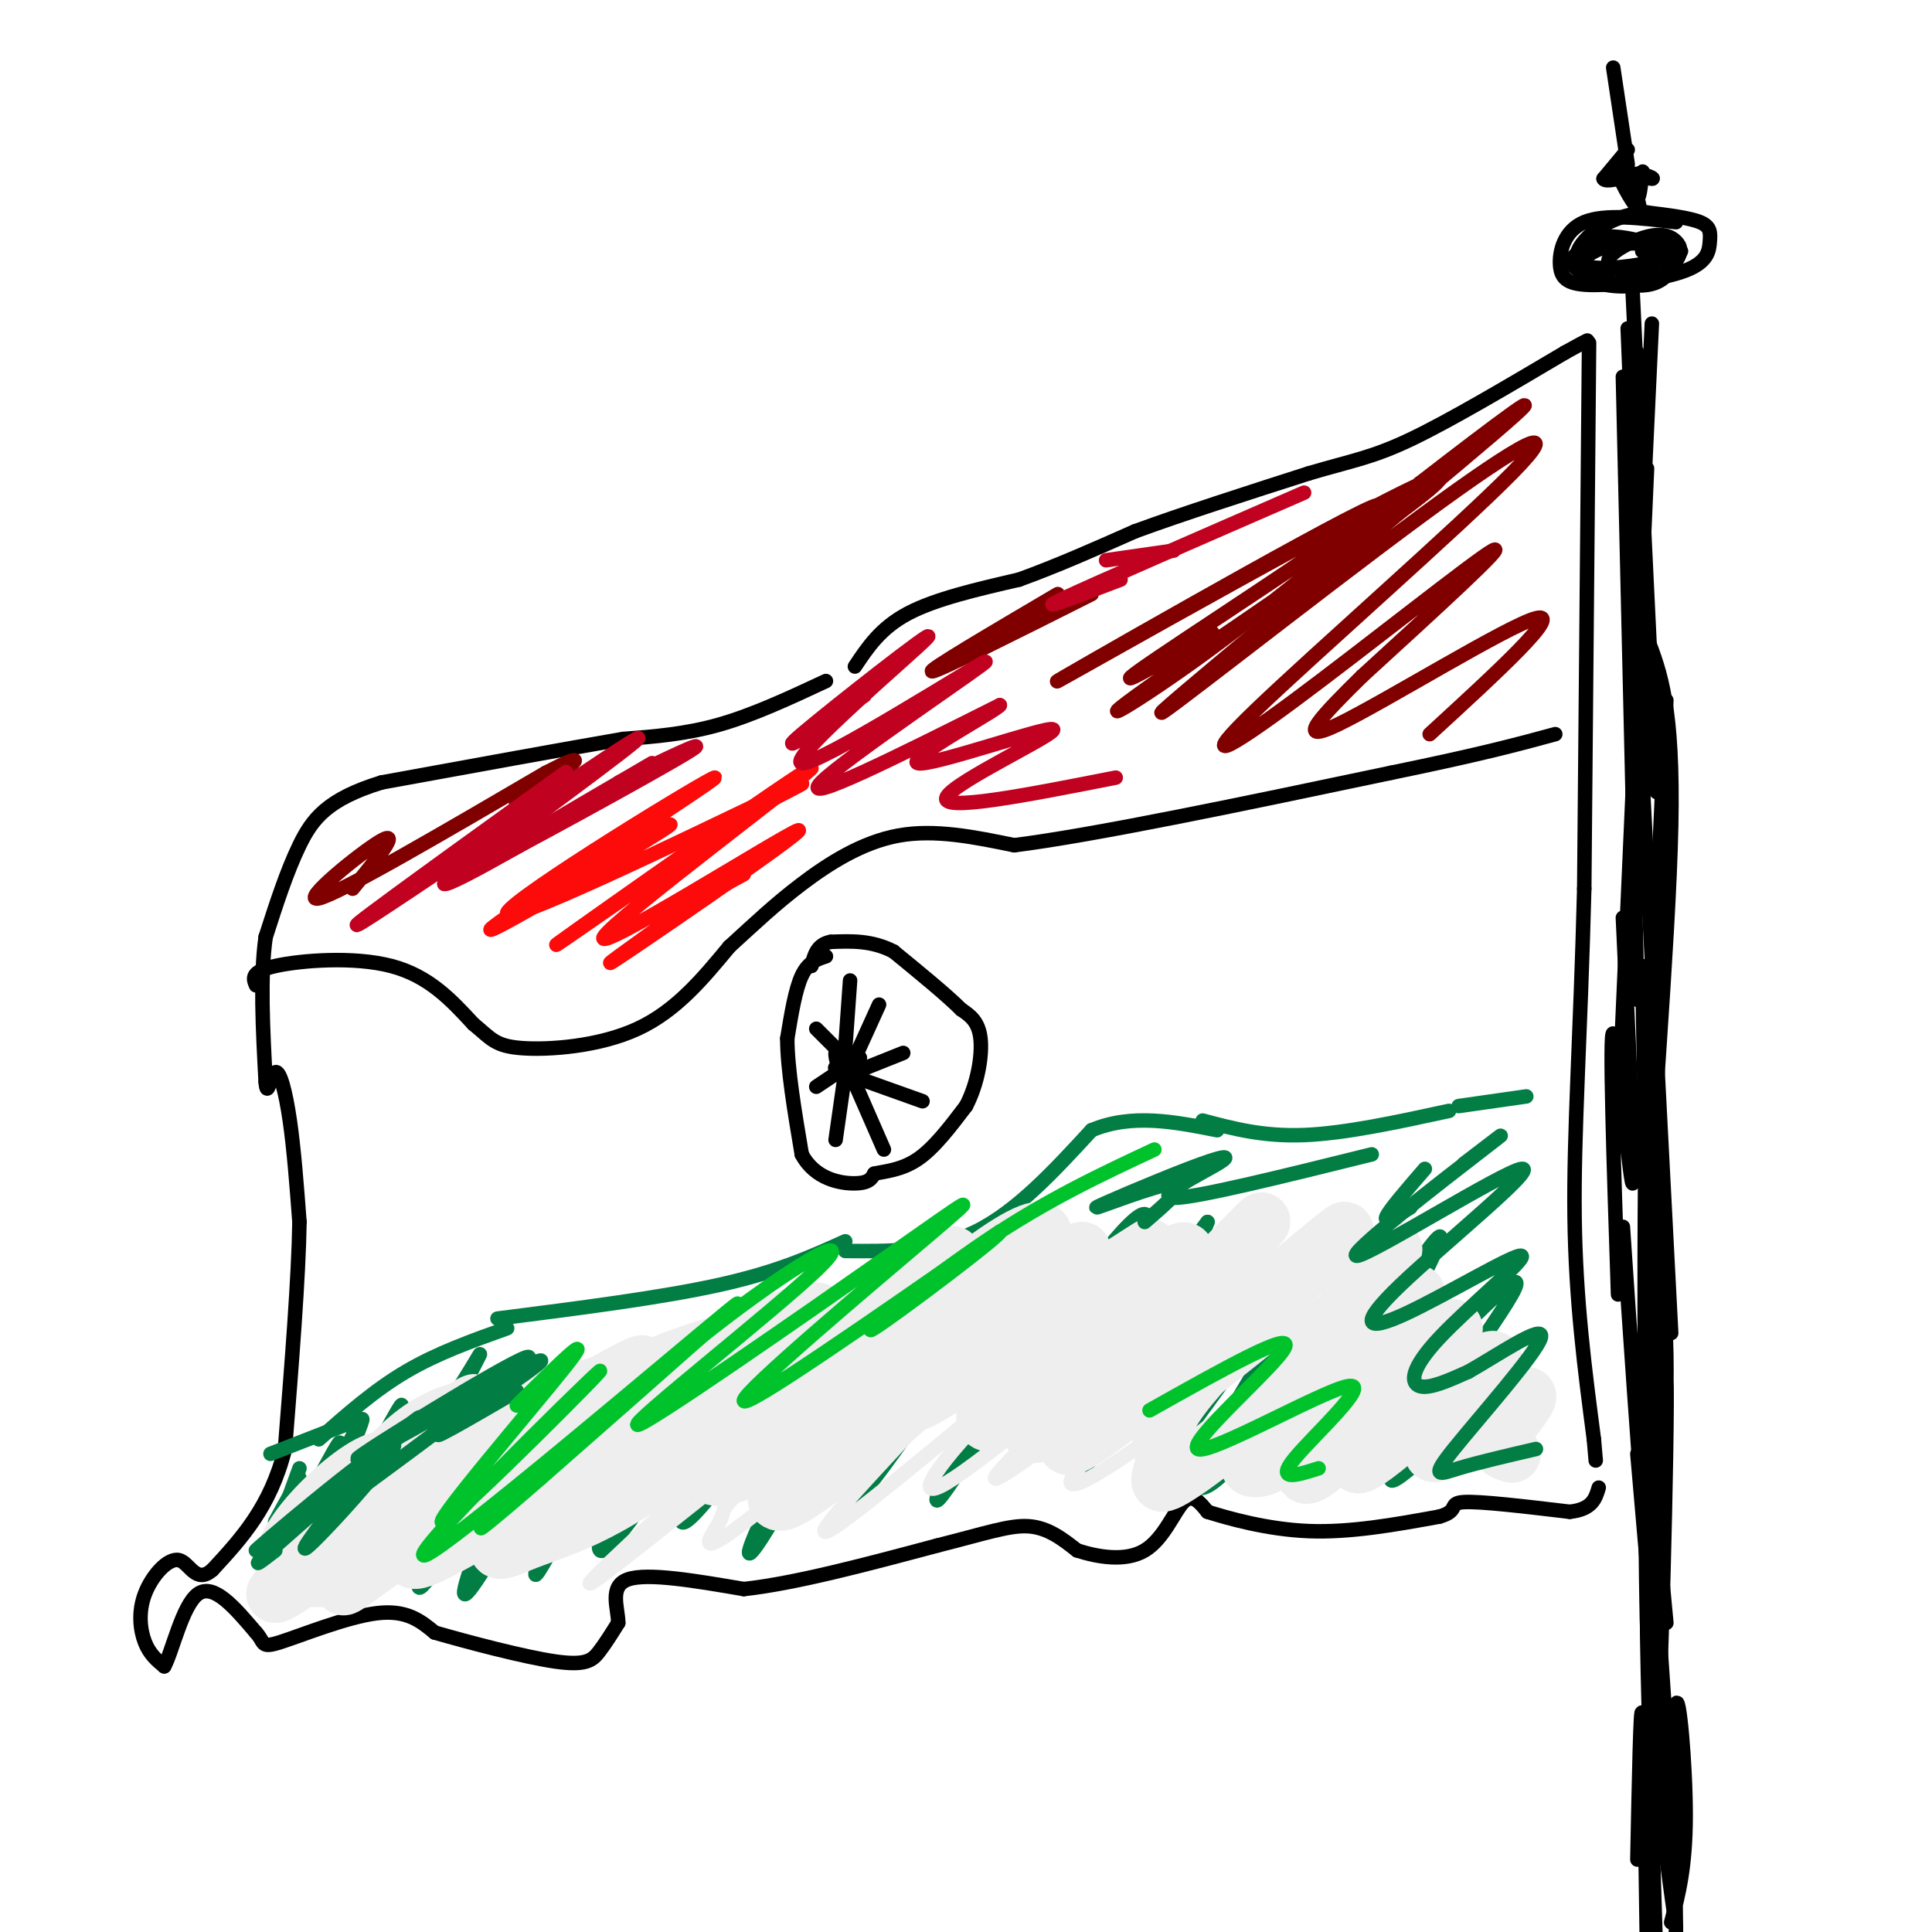 <svg viewBox='0 0 400 400' version='1.1' xmlns='http://www.w3.org/2000/svg' xmlns:xlink='http://www.w3.org/1999/xlink'><g fill='none' stroke='#000000' stroke-width='3' stroke-linecap='round' stroke-linejoin='round'><path d='M177,138c2.667,-4.000 5.333,-8.000 11,-11c5.667,-3.000 14.333,-5.000 23,-7'/><path d='M211,120c7.833,-2.833 15.917,-6.417 24,-10'/><path d='M235,110c10.000,-3.667 23.000,-7.833 36,-12'/><path d='M271,98c8.844,-2.622 12.956,-3.178 21,-7c8.044,-3.822 20.022,-10.911 32,-18'/><path d='M324,73c6.000,-3.333 5.000,-2.667 4,-2'/><path d='M171,141c-7.500,3.500 -15.000,7.000 -22,9c-7.000,2.000 -13.500,2.500 -20,3'/><path d='M129,153c-11.667,2.000 -30.833,5.500 -50,9'/><path d='M79,162c-11.244,3.444 -14.356,7.556 -17,13c-2.644,5.444 -4.822,12.222 -7,19'/><path d='M55,194c-1.167,8.167 -0.583,19.083 0,30'/><path d='M55,224c0.298,3.845 1.042,-1.542 2,-2c0.958,-0.458 2.131,4.012 3,10c0.869,5.988 1.435,13.494 2,21'/><path d='M62,253c-0.167,11.333 -1.583,29.167 -3,47'/><path d='M59,300c-3.000,12.000 -9.000,18.500 -15,25'/><path d='M44,325c-3.494,3.134 -4.730,-1.531 -7,-2c-2.270,-0.469 -5.573,3.258 -7,7c-1.427,3.742 -0.979,7.498 0,10c0.979,2.502 2.490,3.751 4,5'/><path d='M34,345c1.644,-2.911 3.756,-12.689 7,-15c3.244,-2.311 7.622,2.844 12,8'/><path d='M53,338c1.940,2.095 0.792,3.333 5,2c4.208,-1.333 13.774,-5.238 20,-6c6.226,-0.762 9.113,1.619 12,4'/><path d='M90,338c7.024,2.024 18.583,5.083 25,6c6.417,0.917 7.690,-0.310 9,-2c1.310,-1.690 2.655,-3.845 4,-6'/><path d='M128,336c0.000,-3.022 -2.000,-7.578 2,-9c4.000,-1.422 14.000,0.289 24,2'/><path d='M154,329c10.667,-1.167 25.333,-5.083 40,-9'/><path d='M194,320c10.000,-2.511 15.000,-4.289 19,-4c4.000,0.289 7.000,2.644 10,5'/><path d='M223,321c4.298,1.393 10.042,2.375 14,0c3.958,-2.375 6.131,-8.107 8,-10c1.869,-1.893 3.435,0.054 5,2'/><path d='M250,313c4.244,1.333 12.356,3.667 21,4c8.644,0.333 17.822,-1.333 27,-3'/><path d='M298,314c4.333,-1.222 1.667,-2.778 5,-3c3.333,-0.222 12.667,0.889 22,2'/><path d='M325,313c4.667,-0.500 5.333,-2.750 6,-5'/><path d='M329,71c0.000,0.000 -1.000,113.000 -1,113'/><path d='M328,184c-0.778,30.644 -2.222,50.756 -2,68c0.222,17.244 2.111,31.622 4,46'/><path d='M330,298c0.667,7.667 0.333,3.833 0,0'/><path d='M347,46c-7.395,-0.884 -14.791,-1.769 -19,0c-4.209,1.769 -5.232,6.191 -5,9c0.232,2.809 1.720,4.004 7,4c5.280,-0.004 14.353,-1.207 19,-3c4.647,-1.793 4.866,-4.175 5,-6c0.134,-1.825 0.181,-3.093 -2,-4c-2.181,-0.907 -6.591,-1.454 -11,-2'/><path d='M341,44c-3.838,0.166 -7.933,1.579 -11,4c-3.067,2.421 -5.107,5.848 -2,7c3.107,1.152 11.360,0.028 15,-1c3.640,-1.028 2.668,-1.962 0,-3c-2.668,-1.038 -7.033,-2.182 -10,-2c-2.967,0.182 -4.538,1.688 -6,3c-1.462,1.312 -2.817,2.430 0,4c2.817,1.570 9.805,3.591 14,3c4.195,-0.591 5.598,-3.796 7,-7'/><path d='M348,52c-1.866,-1.623 -10.031,-2.181 -15,-1c-4.969,1.181 -6.742,4.102 -5,6c1.742,1.898 6.998,2.773 11,2c4.002,-0.773 6.750,-3.195 8,-5c1.250,-1.805 1.004,-2.992 0,-4c-1.004,-1.008 -2.764,-1.837 -6,-1c-3.236,0.837 -7.948,3.341 -8,5c-0.052,1.659 4.557,2.474 7,2c2.443,-0.474 2.722,-2.237 3,-4'/><path d='M343,52c0.000,-0.667 -1.500,-0.333 -3,0'/><path d='M337,31c0.000,0.000 -5.000,6.000 -5,6'/><path d='M332,37c0.333,0.833 3.667,-0.083 7,-1'/><path d='M339,36c2.067,0.156 3.733,1.044 3,1c-0.733,-0.044 -3.867,-1.022 -7,-2'/><path d='M335,35c-0.156,1.689 2.956,6.911 4,8c1.044,1.089 0.022,-1.956 -1,-5'/><path d='M338,38c0.022,0.111 0.578,2.889 1,3c0.422,0.111 0.711,-2.444 1,-5'/><path d='M340,36c0.167,-0.833 0.083,-0.417 0,0'/><path d='M337,34c0.000,0.000 -3.000,-20.000 -3,-20'/><path d='M339,73c0.000,0.000 -1.000,33.000 -1,33'/><path d='M337,68c0.000,0.000 2.000,50.000 2,50'/><path d='M338,60c0.000,0.000 5.000,104.000 5,104'/><path d='M341,97c0.000,0.000 -6.000,135.000 -6,135'/><path d='M339,141c0.000,0.000 7.000,135.000 7,135'/><path d='M345,145c-2.000,42.583 -4.000,85.167 -4,117c0.000,31.833 2.000,52.917 4,74'/><path d='M340,200c0.000,0.000 3.000,168.000 3,168'/><path d='M339,301c0.000,0.000 6.000,69.000 6,69'/><path d='M342,315c0.000,0.000 5.000,73.000 5,73'/><path d='M343,350c-1.000,-12.417 -2.000,-24.833 -2,-15c0.000,9.833 1.000,41.917 2,74'/><path d='M339,385c0.333,-16.667 0.667,-33.333 1,-30c0.333,3.333 0.667,26.667 1,50'/><path d='M346,398c1.489,-5.667 2.978,-11.333 3,-22c0.022,-10.667 -1.422,-26.333 -2,-23c-0.578,3.333 -0.289,25.667 0,48'/><path d='M347,399c-2.167,-15.333 -4.333,-30.667 -5,-51c-0.667,-20.333 0.167,-45.667 1,-71'/><path d='M336,254c3.173,46.952 6.345,93.905 7,76c0.655,-17.905 -1.208,-100.667 -2,-99c-0.792,1.667 -0.512,87.762 0,105c0.512,17.238 1.256,-34.381 2,-86'/><path d='M343,250c0.123,15.966 -0.569,98.880 0,106c0.569,7.120 2.400,-61.556 2,-71c-0.400,-9.444 -3.031,40.342 -3,48c0.031,7.658 2.723,-26.812 3,-46c0.277,-19.188 -1.862,-23.094 -4,-27'/><path d='M341,260c0.711,-22.244 4.489,-64.356 5,-89c0.511,-24.644 -2.244,-31.822 -5,-39'/><path d='M342,67c0.000,0.000 -4.000,85.000 -4,85'/><path d='M336,78c0.000,0.000 3.000,129.000 3,129'/><path d='M336,190c1.311,27.867 2.622,55.733 2,55c-0.622,-0.733 -3.178,-30.067 -4,-31c-0.822,-0.933 0.089,26.533 1,54'/></g>
<g fill='none' stroke='#027D44' stroke-width='3' stroke-linecap='round' stroke-linejoin='round'><path d='M56,301c0.000,0.000 18.000,-7.000 18,-7'/><path d='M66,298c5.750,-5.083 11.500,-10.167 18,-14c6.500,-3.833 13.750,-6.417 21,-9'/><path d='M103,273c17.000,-2.167 34.000,-4.333 46,-7c12.000,-2.667 19.000,-5.833 26,-9'/><path d='M175,259c9.250,0.083 18.500,0.167 27,-4c8.500,-4.167 16.250,-12.583 24,-21'/><path d='M226,234c8.333,-3.500 17.167,-1.750 26,0'/><path d='M249,232c6.250,1.667 12.500,3.333 21,3c8.500,-0.333 19.250,-2.667 30,-5'/><path d='M302,229c0.000,0.000 14.000,-2.000 14,-2'/><path d='M60,310c-1.667,2.833 -3.333,5.667 -3,5c0.333,-0.667 2.667,-4.833 5,-9'/><path d='M62,304c-4.311,11.756 -8.622,23.511 -6,20c2.622,-3.511 12.178,-22.289 14,-25c1.822,-2.711 -4.089,10.644 -10,24'/><path d='M60,323c-3.046,7.049 -5.660,12.670 -1,3c4.660,-9.670 16.594,-34.633 16,-32c-0.594,2.633 -13.716,32.860 -12,32c1.716,-0.860 18.270,-32.809 20,-35c1.730,-2.191 -11.363,25.374 -12,30c-0.637,4.626 11.181,-13.687 23,-32'/><path d='M94,289c5.503,-8.392 7.760,-13.371 2,-2c-5.760,11.371 -19.536,39.091 -17,37c2.536,-2.091 21.384,-33.994 24,-36c2.616,-2.006 -11.000,25.885 -15,36c-4.000,10.115 1.615,2.454 8,-9c6.385,-11.454 13.538,-26.701 14,-26c0.462,0.701 -5.769,17.351 -12,34'/><path d='M98,323c-2.697,8.029 -3.440,11.103 4,-1c7.440,-12.103 23.063,-39.381 23,-35c-0.063,4.381 -15.811,40.422 -14,39c1.811,-1.422 21.180,-40.306 24,-43c2.820,-2.694 -10.909,30.802 -11,37c-0.091,6.198 13.454,-14.901 27,-36'/><path d='M151,284c-0.138,4.565 -13.983,33.979 -9,31c4.983,-2.979 28.796,-38.350 33,-41c4.204,-2.650 -11.199,27.420 -17,40c-5.801,12.580 -1.998,7.671 3,-1c4.998,-8.671 11.192,-21.104 19,-33c7.808,-11.896 17.231,-23.256 17,-18c-0.231,5.256 -10.115,27.128 -20,49'/><path d='M177,311c6.883,-7.035 34.091,-49.123 37,-49c2.909,0.123 -18.480,42.456 -20,48c-1.520,5.544 16.830,-25.699 29,-43c12.170,-17.301 18.161,-20.658 12,-8c-6.161,12.658 -24.475,41.331 -24,43c0.475,1.669 19.737,-23.665 39,-49'/><path d='M250,253c-3.165,8.878 -30.577,55.572 -28,54c2.577,-1.572 35.144,-51.411 38,-52c2.856,-0.589 -24.000,48.072 -23,51c1.000,2.928 29.857,-39.878 37,-49c7.143,-9.122 -7.429,15.439 -22,40'/><path d='M252,297c-4.665,8.720 -5.329,10.521 -4,11c1.329,0.479 4.651,-0.363 15,-15c10.349,-14.637 27.724,-43.070 25,-37c-2.724,6.070 -25.548,46.643 -24,47c1.548,0.357 27.466,-39.502 33,-46c5.534,-6.498 -9.318,20.366 -16,34c-6.682,13.634 -5.195,14.038 -1,10c4.195,-4.038 11.097,-12.519 18,-21'/><path d='M298,280c8.083,-8.620 19.290,-19.671 15,-12c-4.290,7.671 -24.078,34.065 -25,38c-0.922,3.935 17.022,-14.590 24,-19c6.978,-4.410 2.989,5.295 -1,15'/></g>
<g fill='none' stroke='#000000' stroke-width='3' stroke-linecap='round' stroke-linejoin='round'><path d='M171,198c-1.833,0.583 -3.667,1.167 -5,4c-1.333,2.833 -2.167,7.917 -3,13'/><path d='M163,215c0.000,6.167 1.500,15.083 3,24'/><path d='M166,239c2.733,5.156 8.067,6.044 11,6c2.933,-0.044 3.467,-1.022 4,-2'/><path d='M181,243c2.178,-0.489 5.622,-0.711 9,-3c3.378,-2.289 6.689,-6.644 10,-11'/><path d='M200,229c2.400,-4.556 3.400,-10.444 3,-14c-0.400,-3.556 -2.200,-4.778 -4,-6'/><path d='M199,209c-3.000,-3.000 -8.500,-7.500 -14,-12'/><path d='M185,197c-4.500,-2.333 -8.750,-2.167 -13,-2'/><path d='M172,195c-2.833,0.500 -3.417,2.750 -4,5'/><path d='M176,219c-1.422,-1.067 -2.844,-2.133 -3,-1c-0.156,1.133 0.956,4.467 2,5c1.044,0.533 2.022,-1.733 3,-4'/><path d='M178,219c-0.822,-0.133 -4.378,1.533 -5,2c-0.622,0.467 1.689,-0.267 4,-1'/><path d='M175,217c0.000,0.000 1.000,-14.000 1,-14'/><path d='M177,219c0.000,0.000 5.000,-11.000 5,-11'/><path d='M177,222c0.000,0.000 10.000,-4.000 10,-4'/><path d='M177,223c0.000,0.000 14.000,5.000 14,5'/><path d='M176,222c0.000,0.000 7.000,16.000 7,16'/><path d='M175,222c0.000,0.000 -2.000,14.000 -2,14'/><path d='M175,221c0.000,0.000 -6.000,4.000 -6,4'/><path d='M175,219c0.000,0.000 -6.000,-6.000 -6,-6'/><path d='M53,204c-0.600,-1.422 -1.200,-2.844 4,-4c5.200,-1.156 16.200,-2.044 24,0c7.800,2.044 12.400,7.022 17,12'/><path d='M98,212c3.690,3.024 4.417,4.583 10,5c5.583,0.417 16.024,-0.310 24,-4c7.976,-3.690 13.488,-10.345 19,-17'/><path d='M151,196c5.429,-4.952 9.500,-8.833 15,-13c5.500,-4.167 12.429,-8.619 20,-10c7.571,-1.381 15.786,0.310 24,2'/><path d='M210,175c17.000,-2.167 47.500,-8.583 78,-15'/><path d='M288,160c18.667,-3.833 26.333,-5.917 34,-8'/></g>
<g fill='none' stroke='#FD0A0A' stroke-width='3' stroke-linecap='round' stroke-linejoin='round'><path d='M110,186c17.235,-9.400 34.469,-18.800 27,-14c-7.469,4.800 -39.642,23.800 -35,20c4.642,-3.800 46.100,-30.400 46,-31c-0.100,-0.600 -41.758,24.800 -43,28c-1.242,3.200 37.931,-15.800 53,-23c15.069,-7.200 6.035,-2.600 -3,2'/><path d='M155,168c-13.369,9.305 -45.293,31.568 -39,27c6.293,-4.568 50.802,-35.967 52,-36c1.198,-0.033 -40.916,31.300 -43,35c-2.084,3.700 35.862,-20.235 40,-22c4.138,-1.765 -25.532,18.638 -35,25c-9.468,6.362 1.266,-1.319 12,-9'/><path d='M142,188c4.000,-2.667 8.000,-4.833 12,-7'/></g>
<g fill='none' stroke='#800000' stroke-width='3' stroke-linecap='round' stroke-linejoin='round'><path d='M251,131c-12.359,7.145 -24.717,14.289 -11,5c13.717,-9.289 53.510,-35.012 44,-31c-9.510,4.012 -68.322,37.757 -65,36c3.322,-1.757 68.777,-39.017 78,-42c9.223,-2.983 -37.786,28.312 -56,41c-18.214,12.688 -7.633,6.768 6,-3c13.633,-9.768 30.316,-23.384 47,-37'/><path d='M294,100c15.514,-12.005 30.798,-23.516 15,-10c-15.798,13.516 -62.680,52.060 -68,57c-5.320,4.940 30.920,-23.724 53,-40c22.080,-16.276 29.999,-20.165 19,-9c-10.999,11.165 -40.917,37.384 -53,49c-12.083,11.616 -6.330,8.627 8,-2c14.330,-10.627 37.237,-28.894 41,-31c3.763,-2.106 -11.619,11.947 -27,26'/><path d='M282,140c-8.012,7.881 -14.542,14.583 -5,10c9.542,-4.583 35.155,-20.452 41,-22c5.845,-1.548 -8.077,11.226 -22,24'/><path d='M219,123c-13.583,8.000 -27.167,16.000 -26,16c1.167,0.000 17.083,-8.000 33,-16'/><path d='M73,184c5.022,-6.133 10.044,-12.267 6,-10c-4.044,2.267 -17.156,12.933 -13,12c4.156,-0.933 25.578,-13.467 47,-26'/><path d='M113,160c8.548,-4.405 6.417,-2.417 3,0c-3.417,2.417 -8.119,5.262 -9,6c-0.881,0.738 2.060,-0.631 5,-2'/></g>
<g fill='none' stroke='#C10120' stroke-width='3' stroke-linecap='round' stroke-linejoin='round'><path d='M96,177c-14.293,9.598 -28.587,19.196 -19,12c9.587,-7.196 43.054,-31.187 40,-29c-3.054,2.187 -42.630,30.550 -41,30c1.630,-0.550 44.466,-30.014 54,-36c9.534,-5.986 -14.233,11.507 -38,29'/><path d='M92,183c1.167,0.667 23.083,-12.167 45,-25'/><path d='M135,158c-19.929,11.637 -39.857,23.274 -35,21c4.857,-2.274 34.500,-18.458 42,-23c7.500,-4.542 -7.143,2.560 -12,5c-4.857,2.440 0.071,0.220 5,-2'/><path d='M179,144c-9.625,6.666 -19.250,13.332 -13,8c6.250,-5.332 28.374,-22.661 26,-20c-2.374,2.661 -29.244,25.311 -26,26c3.244,0.689 36.604,-20.584 38,-21c1.396,-0.416 -29.173,20.024 -34,25c-4.827,4.976 16.086,-5.512 37,-16'/><path d='M207,146c-0.285,0.903 -19.499,11.159 -17,12c2.499,0.841 26.711,-7.735 28,-7c1.289,0.735 -20.346,10.781 -22,14c-1.654,3.219 16.673,-0.391 35,-4'/><path d='M229,116c0.000,0.000 14.000,-2.000 14,-2'/><path d='M232,120c-9.167,3.500 -18.333,7.000 -12,4c6.333,-3.000 28.167,-12.500 50,-22'/></g>
<g fill='none' stroke='#EEEEEE' stroke-width='3' stroke-linecap='round' stroke-linejoin='round'><path d='M108,301c-0.809,-0.957 -1.617,-1.914 -4,0c-2.383,1.914 -6.340,6.699 -8,10c-1.660,3.301 -1.024,5.117 0,6c1.024,0.883 2.434,0.833 6,-4c3.566,-4.833 9.286,-14.448 10,-19c0.714,-4.552 -3.580,-4.039 -10,2c-6.420,6.039 -14.966,17.604 -15,20c-0.034,2.396 8.445,-4.378 13,-10c4.555,-5.622 5.188,-10.090 2,-12c-3.188,-1.910 -10.197,-1.260 -16,4c-5.803,5.260 -10.402,15.130 -15,25'/><path d='M71,323c0.715,2.414 10.002,-4.051 17,-12c6.998,-7.949 11.708,-17.382 12,-22c0.292,-4.618 -3.833,-4.419 -12,4c-8.167,8.419 -20.374,25.059 -22,30c-1.626,4.941 7.331,-1.818 14,-10c6.669,-8.182 11.049,-17.786 10,-20c-1.049,-2.214 -7.529,2.963 -16,13c-8.471,10.037 -18.935,24.933 -11,20c7.935,-4.933 34.267,-29.695 44,-39c9.733,-9.305 2.866,-3.152 -4,3'/><path d='M103,290c-10.612,11.508 -35.141,38.776 -27,34c8.141,-4.776 48.952,-41.598 51,-41c2.048,0.598 -34.668,38.614 -32,38c2.668,-0.614 44.718,-39.858 49,-42c4.282,-2.142 -29.205,32.816 -37,42c-7.795,9.184 10.103,-7.408 28,-24'/><path d='M135,297c13.288,-10.939 32.506,-26.288 24,-18c-8.506,8.288 -44.738,40.212 -40,38c4.738,-2.212 50.446,-38.560 56,-41c5.554,-2.440 -29.047,29.026 -44,43c-14.953,13.974 -10.256,10.454 8,-4c18.256,-14.454 50.073,-39.844 55,-43c4.927,-3.156 -17.037,15.922 -39,35'/><path d='M155,307c-6.858,6.489 -4.502,5.212 -6,8c-1.498,2.788 -6.848,9.641 8,-2c14.848,-11.641 49.895,-41.777 54,-43c4.105,-1.223 -22.732,26.465 -34,39c-11.268,12.535 -6.967,9.917 9,-3c15.967,-12.917 43.599,-36.132 48,-40c4.401,-3.868 -14.431,11.613 -27,24c-12.569,12.387 -18.877,21.682 -11,17c7.877,-4.682 29.938,-23.341 52,-42'/><path d='M248,265c-4.510,5.046 -41.787,38.660 -42,41c-0.213,2.340 36.636,-26.593 54,-40c17.364,-13.407 15.244,-11.289 4,-1c-11.244,10.289 -31.612,28.747 -39,37c-7.388,8.253 -1.797,6.299 10,-2c11.797,-8.299 29.799,-22.943 36,-28c6.201,-5.057 0.600,-0.529 -5,4'/></g>
<g fill='none' stroke='#EEEEEE' stroke-width='12' stroke-linecap='round' stroke-linejoin='round'><path d='M132,301c20.415,-10.114 40.829,-20.229 32,-18c-8.829,2.229 -46.903,16.801 -51,19c-4.097,2.199 25.783,-7.974 35,-13c9.217,-5.026 -2.231,-4.904 -16,0c-13.769,4.904 -29.861,14.589 -32,17c-2.139,2.411 9.675,-2.454 17,-7c7.325,-4.546 10.163,-8.773 13,-13'/><path d='M130,286c-2.534,-0.901 -15.368,3.346 -26,9c-10.632,5.654 -19.061,12.715 -20,15c-0.939,2.285 5.612,-0.206 12,-4c6.388,-3.794 12.611,-8.892 11,-12c-1.611,-3.108 -11.058,-4.226 -20,2c-8.942,6.226 -17.379,19.795 -16,22c1.379,2.205 12.576,-6.955 17,-12c4.424,-5.045 2.076,-5.974 -1,-6c-3.076,-0.026 -6.879,0.850 -12,6c-5.121,5.150 -11.561,14.575 -18,24'/><path d='M57,330c2.409,-0.221 17.432,-12.775 24,-19c6.568,-6.225 4.682,-6.122 3,-7c-1.682,-0.878 -3.161,-2.736 -7,-1c-3.839,1.736 -10.039,7.068 -14,12c-3.961,4.932 -5.683,9.466 -3,11c2.683,1.534 9.772,0.070 11,1c1.228,0.930 -3.404,4.254 8,-4c11.404,-8.254 38.843,-28.086 49,-36c10.157,-7.914 3.031,-3.911 -4,0c-7.031,3.911 -13.967,7.729 -20,13c-6.033,5.271 -11.163,11.996 -15,17c-3.837,5.004 -6.382,8.287 2,4c8.382,-4.287 27.691,-16.143 47,-28'/><path d='M138,293c10.712,-7.592 13.991,-12.571 13,-14c-0.991,-1.429 -6.252,0.691 -10,2c-3.748,1.309 -5.982,1.805 -13,9c-7.018,7.195 -18.819,21.088 -23,27c-4.181,5.912 -0.743,3.842 4,2c4.743,-1.842 10.791,-3.456 20,-9c9.209,-5.544 21.581,-15.018 29,-22c7.419,-6.982 9.886,-11.471 11,-14c1.114,-2.529 0.873,-3.098 -3,-2c-3.873,1.098 -11.380,3.862 -21,12c-9.620,8.138 -21.353,21.649 -25,27c-3.647,5.351 0.791,2.542 6,0c5.209,-2.542 11.190,-4.815 26,-15c14.810,-10.185 38.449,-28.281 44,-34c5.551,-5.719 -6.985,0.937 -15,6c-8.015,5.063 -11.507,8.531 -15,12'/><path d='M166,280c-7.336,7.369 -18.178,19.792 -19,24c-0.822,4.208 8.374,0.200 16,-4c7.626,-4.200 13.682,-8.591 22,-15c8.318,-6.409 18.898,-14.837 25,-21c6.102,-6.163 7.726,-10.061 4,-9c-3.726,1.061 -12.803,7.080 -23,17c-10.197,9.920 -21.514,23.741 -27,32c-5.486,8.259 -5.141,10.956 11,-2c16.141,-12.956 48.076,-41.565 49,-43c0.924,-1.435 -29.165,24.304 -34,30c-4.835,5.696 15.582,-8.652 36,-23'/><path d='M226,266c9.203,-5.906 14.209,-9.172 11,-7c-3.209,2.172 -14.635,9.783 -22,17c-7.365,7.217 -10.669,14.039 -11,17c-0.331,2.961 2.310,2.060 12,-6c9.690,-8.060 26.428,-23.279 29,-27c2.572,-3.721 -9.021,4.055 -17,12c-7.979,7.945 -12.345,16.057 -14,21c-1.655,4.943 -0.599,6.715 11,-4c11.599,-10.715 33.743,-33.919 36,-36c2.257,-2.081 -15.371,16.959 -33,36'/><path d='M228,289c-8.027,9.492 -11.595,15.222 2,5c13.595,-10.222 44.352,-36.396 48,-39c3.648,-2.604 -19.813,18.361 -30,30c-10.187,11.639 -7.099,13.953 -7,17c0.099,3.047 -2.792,6.826 2,4c4.792,-2.826 17.266,-12.258 28,-24c10.734,-11.742 19.727,-25.793 17,-23c-2.727,2.793 -17.174,22.429 -24,33c-6.826,10.571 -6.030,12.077 -4,12c2.030,-0.077 5.294,-1.736 11,-8c5.706,-6.264 13.853,-17.132 22,-28'/><path d='M293,268c1.461,-1.970 -5.886,7.105 -13,18c-7.114,10.895 -13.994,23.611 -7,18c6.994,-5.611 27.863,-29.551 28,-29c0.137,0.551 -20.458,25.591 -20,28c0.458,2.409 21.970,-17.813 27,-21c5.030,-3.187 -6.420,10.661 -10,16c-3.580,5.339 0.710,2.170 5,-1'/><path d='M303,297c4.036,-2.393 11.625,-7.875 13,-8c1.375,-0.125 -3.464,5.107 -5,8c-1.536,2.893 0.232,3.446 2,4'/></g>
<g fill='none' stroke='#027D44' stroke-width='3' stroke-linecap='round' stroke-linejoin='round'><path d='M71,309c2.691,-3.203 5.382,-6.405 2,-2c-3.382,4.405 -12.837,16.418 -9,13c3.837,-3.418 20.967,-22.267 17,-21c-3.967,1.267 -29.029,22.649 -28,22c1.029,-0.649 28.151,-23.328 33,-27c4.849,-3.672 -12.576,11.664 -30,27'/><path d='M56,321c-4.833,4.500 -1.917,2.250 1,0'/><path d='M68,313c22.589,-16.633 45.177,-33.266 41,-32c-4.177,1.266 -35.120,20.432 -35,21c0.120,0.568 31.301,-17.463 37,-20c5.699,-2.537 -14.086,10.418 -19,14c-4.914,3.582 5.043,-2.209 15,-8'/><path d='M295,242c-3.750,4.333 -7.500,8.667 -8,10c-0.500,1.333 2.250,-0.333 5,-2'/><path d='M303,241c5.856,-4.478 11.712,-8.957 4,-3c-7.712,5.957 -28.991,22.349 -26,22c2.991,-0.349 30.251,-17.440 34,-18c3.749,-0.560 -16.015,15.412 -25,24c-8.985,8.588 -7.192,9.793 1,6c8.192,-3.793 22.783,-12.584 24,-12c1.217,0.584 -10.942,10.542 -17,17c-6.058,6.458 -6.017,9.417 -4,10c2.017,0.583 6.008,-1.208 10,-3'/><path d='M304,284c6.000,-3.367 16.000,-10.284 15,-7c-1.000,3.284 -13.000,16.769 -18,23c-5.000,6.231 -3.000,5.209 1,4c4.000,-1.209 10.000,-2.604 16,-4'/><path d='M237,253c4.839,-4.163 9.678,-8.326 6,-8c-3.678,0.326 -15.872,5.143 -16,5c-0.128,-0.143 11.811,-5.244 19,-8c7.189,-2.756 9.628,-3.165 6,-1c-3.628,2.165 -13.322,6.904 -9,7c4.322,0.096 22.661,-4.452 41,-9'/></g>
<g fill='none' stroke='#00C32C' stroke-width='3' stroke-linecap='round' stroke-linejoin='round'><path d='M107,291c8.470,-8.376 16.939,-16.751 10,-8c-6.939,8.751 -29.288,34.629 -25,32c4.288,-2.629 35.211,-33.767 32,-31c-3.211,2.767 -40.557,39.437 -36,38c4.557,-1.437 51.016,-40.982 62,-50c10.984,-9.018 -13.508,12.491 -38,34'/><path d='M112,306c-10.245,8.935 -16.858,14.271 -9,7c7.858,-7.271 30.186,-27.150 47,-40c16.814,-12.850 28.112,-18.672 19,-10c-9.112,8.672 -38.635,31.838 -37,32c1.635,0.162 34.428,-22.678 52,-35c17.572,-12.322 19.923,-14.125 8,-4c-11.923,10.125 -38.121,32.179 -38,34c0.121,1.821 26.560,-16.589 53,-35'/><path d='M207,255c1.369,-0.048 -21.708,17.333 -26,20c-4.292,2.667 10.202,-9.381 23,-18c12.798,-8.619 23.899,-13.810 35,-19'/><path d='M238,292c14.907,-8.383 29.815,-16.766 28,-13c-1.815,3.766 -20.352,19.679 -18,21c2.352,1.321 25.595,-11.952 31,-13c5.405,-1.048 -7.027,10.129 -11,15c-3.973,4.871 0.514,3.435 5,2'/></g>
</svg>